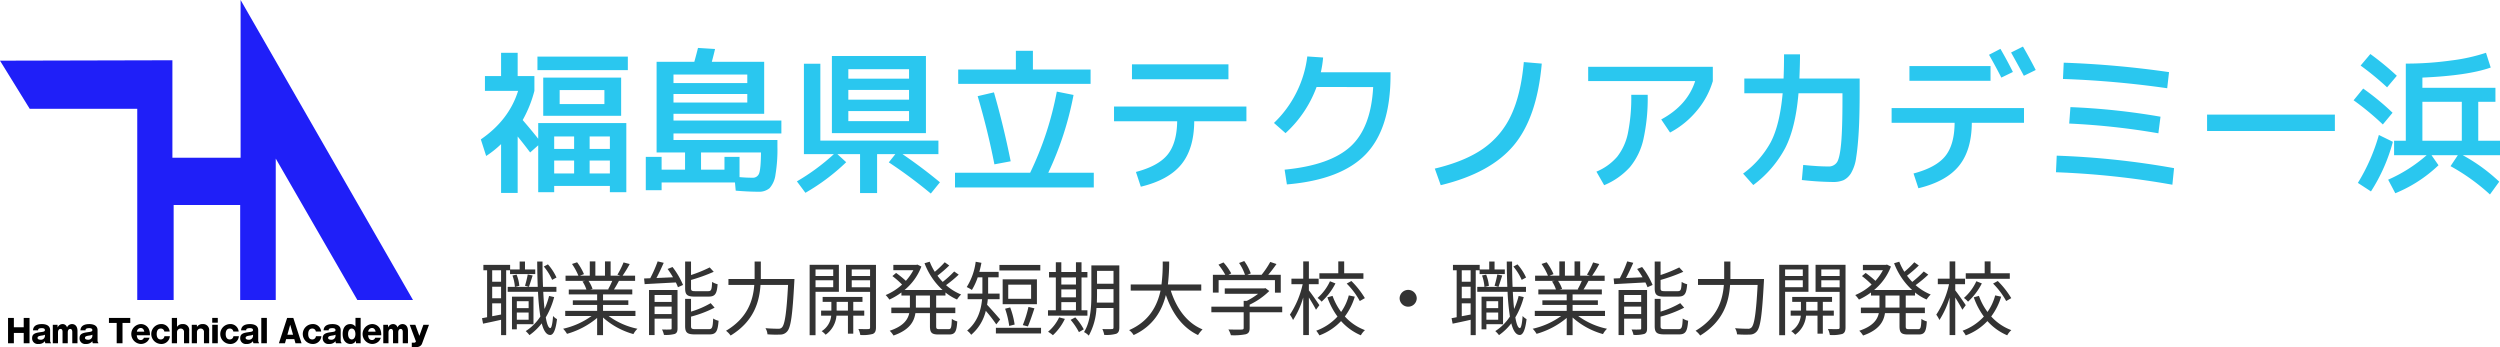 <svg xmlns="http://www.w3.org/2000/svg" xmlns:xlink="http://www.w3.org/1999/xlink" width="800" height="111.113" viewBox="0 0 800 111.113"><defs><clipPath id="a"><rect width="137.28" height="111.113" fill="none"/></clipPath></defs><g transform="translate(-6345 10387.006)"><path d="M25.54-4.533H39.857v-4.48H25.54Zm0,3.75H20.281V-13.006H45.213V-.783ZM35.133,9.832H41.61V5.839H35.133Zm0,3.7v4.139H41.61V13.533Zm-11.346,0v4.139h6.379V13.533Zm0-3.7h6.379V5.839H23.787ZM18.431-15.392v-4.334H47.356v4.334Zm-6.33,1.9h5.356v4.723A38.819,38.819,0,0,1,13.707.58q2.824,3.263,4.967,5.989V1.554H46.869V23.661H41.61v-2H23.787v2H18.674v-15l-2.581,2.289Q14.243,8.469,12.1,5.839V23.9H6.793V8.274a31.105,31.105,0,0,1-4.772,3.8L.316,6.764Q9.325.58,12.247-8.769H1.631v-4.723H6.793v-7.45H12.1Zm71,32.333q2.191.195,4.139.195A2.082,2.082,0,0,0,89.379,17.6q.536-1.436.584-6.647H70.778v5.5h7.5v-4.09H83.1ZM61.964-7.747V-5.02H85.581V-7.747Zm0-3.506H85.581V-13.98H61.964Zm-5.405,22.2V-18.07H68.635q.73-2.63,1.169-4.431l5.454.341q-.292,1.363-1.023,4.09H90.986V-1.416H61.964V.726H96.489V4.865H61.964V6.959H95.223V9.053a48.7,48.7,0,0,1-.633,9.057,7.971,7.971,0,0,1-1.875,4.261,5.174,5.174,0,0,1-3.628,1.144q-3.068,0-7.207-.341l-.243-2.63H58.166v2.483H53.1V12.364h5.064v4.09h7.5v-5.5Zm61.355-6.184h-5.259V-19.92h30.093V4.768Zm0-7.061V.921h19.429V-2.293Zm0-6.769v3.116h19.429V-9.061Zm0-3.6h19.429v-3.019H117.914ZM146.742,7.154v4.334H135.25q6.476,4.431,11.979,9.009l-2.922,3.6a155.913,155.913,0,0,0-13.44-9.982l2.094-2.63h-5.843V23.954h-5.454V11.488h-7.256l2.824,2.581a66.531,66.531,0,0,1-13.05,9.788L101.456,20.2a68.263,68.263,0,0,0,11.833-8.716H103.7V-17.437h5.259V7.154Zm6.33-22.74h18.455v-5.989h5.454v5.989h18.455v4.577H153.072Zm31.554,7.061,5.356,1.071A103.134,103.134,0,0,1,181.9,17.429h14.56v4.723h-44.41V17.429H176.1A103.242,103.242,0,0,0,184.626-8.526ZM159.3-7.065l5.21-1.217q3.068,10.664,5.356,22.059l-5.21.974Q162.568,3.989,159.3-7.065Zm49.377-5.405v-4.772h30.873v4.772Zm-5.746,8.716H245.3V.97H228.6q-.049,8.765-4.115,13.781t-12.977,7.158l-1.558-4.723q7.207-1.9,10.153-5.576T223.144.97H202.936Zm82.927-6.233H267.748a37.38,37.38,0,0,1-9.934,14.755l-3.7-3.263A35.071,35.071,0,0,0,261.3-8.234a35.033,35.033,0,0,0,3.482-11.541l5.064.341a34.712,34.712,0,0,1-.73,4.723h22.3v.974q0,16.994-7.889,25.224t-25.273,9.69l-.73-4.723q14.56-1.412,21.109-7.426T285.863-9.987Zm53.954-7.5q-1.51,17.238-8.96,26.149T307.483,21.422l-1.9-5.308q9.593-2.289,15.436-6.355A26.674,26.674,0,0,0,330-.954q3.141-6.647,4.066-17.019Zm14.852,5.6v-4.577H394.55v4.577a26.072,26.072,0,0,1-5.089,9.447,28.177,28.177,0,0,1-8.595,7.012L378.042.385q8.376-4.529,10.859-12.271ZM368.449-7.5h5.259a60.875,60.875,0,0,1-1.363,14.195,21.225,21.225,0,0,1-4.334,8.96,23.035,23.035,0,0,1-8.229,5.77L357.3,17.088a17.677,17.677,0,0,0,6.647-4.772,18.062,18.062,0,0,0,3.433-7.548A56.834,56.834,0,0,0,368.449-7.5Zm48.89-12.953h5.113q0,2.922-.195,7.742H441.54v3.944q0,7.84-.292,12.928t-.828,8.4a13.175,13.175,0,0,1-1.631,4.991,5.84,5.84,0,0,1-2.41,2.264,8.462,8.462,0,0,1-3.409.584,97.732,97.732,0,0,1-9.934-.633l.438-4.821q4.772.487,7.986.487a3.157,3.157,0,0,0,2.8-1.315q.9-1.315,1.339-5.941t.438-14.414V-7.99H421.965q-.925,11.005-4.236,17.506A35.621,35.621,0,0,1,407.5,21.373l-3.263-3.652A30.811,30.811,0,0,0,413.1,7.641q2.873-5.5,3.8-15.631H404.629v-4.723h12.563Q417.339-16.268,417.339-20.456Zm65.592.146,3.652-1.9q2.094,3.6,3.993,7.4l-3.7,1.8Q485.122-16.463,482.931-20.31Zm7.061-.73,3.8-1.9q2.337,4.042,4.09,7.5l-3.8,1.85Q492.572-16.414,489.992-21.04Zm-32.528,9.057v-4.723h25.954v4.723Zm-5.7,8.716h42.364V1.457h-16.7q-.049,8.765-4.115,13.781T460.336,22.4l-1.558-4.723q7.207-1.9,10.153-5.551t2.995-10.664h-20.16ZM504.6,11.975a263.68,263.68,0,0,1,37.544,3.993l-.536,5.308a266.77,266.77,0,0,0-37.252-3.993Zm4.383-15.534A219.174,219.174,0,0,1,537.81-.491l-.682,5.308A229.442,229.442,0,0,0,508.593,1.7ZM506.84-17.778a309.461,309.461,0,0,1,33.7,3.019L539.952-9.6a310.014,310.014,0,0,0-33.356-2.97ZM552.71,4.086V-1.173h40.9V4.086ZM634.226,7.2V-5.263H621.614V7.2Zm-11.249,4.626H612.556V7.2h3.749V-17.486a104.079,104.079,0,0,0,14.535-1,57.783,57.783,0,0,0,11.127-2.459l1.51,4.723q-7.3,2.581-21.864,3.214v3.263h23.374v4.48h-5.5V7.2h6.963v4.626h-11.93A55.913,55.913,0,0,1,646.2,20.3l-2.97,4.09a65.14,65.14,0,0,0-12.612-9.057l2.337-3.506h-8.424l2.24,3.214A44.236,44.236,0,0,1,612.946,24l-2.289-4.334A47.956,47.956,0,0,0,622.977,11.829ZM601.844-16.853l3.116-3.7a92.062,92.062,0,0,1,8.473,6.963l-3.116,3.7A91.042,91.042,0,0,0,601.844-16.853Zm7.109,18.845A87.053,87.053,0,0,0,599.6-5.75l3.068-3.75a82.406,82.406,0,0,1,9.4,7.742Zm3.214,5.551a55.925,55.925,0,0,1-7.012,15.875l-4.188-2.727a60.718,60.718,0,0,0,6.72-15.339Z" transform="translate(6498.552 -10349.169)" fill="#2ac7ef"/><path d="M24.356-6.5a16.891,16.891,0,0,0-2.741-4.214l-1.319.7A17.9,17.9,0,0,1,22.96-5.75ZM6.62-5.155H3.776V-8.827H6.62ZM3.776,5.885V1.748H6.62V5.342ZM6.62.145H3.776v-3.7H6.62ZM9.49-8.827v1.215h8.067V-9.085H14.273v-2.534H12.566v2.534H9.516v-1.474H.958v1.732H2.147V6.2q-.892.194-1.629.31L.854,8.264c1.655-.336,3.7-.776,5.766-1.241v4.912H8.249V-8.827Zm6.05,5.3c.336-.931.776-2.379,1.189-3.62l-1.577-.336a32.159,32.159,0,0,1-.879,3.62Zm-.1,4.6V3.3H11.662V1.076ZM11.662,7V4.7h3.775V7Zm5.326,1.448V-.372H10.11V10.074h1.551V8.445ZM10.265-7.146A13.581,13.581,0,0,1,11.041-3.5l1.422-.336a12.339,12.339,0,0,0-.879-3.594ZM21.978-.6A22.548,22.548,0,0,1,20.53,3.558c-.181-1.6-.31-3.439-.414-5.481h4.214V-3.5H20.039c-.1-2.508-.155-5.274-.155-8.119H18.177c.026,2.87.078,5.611.181,8.119H8.74v1.577h9.7a72.461,72.461,0,0,0,.75,7.912,15.742,15.742,0,0,1-4.68,4.654,9.013,9.013,0,0,1,1.189,1.293,18.1,18.1,0,0,0,3.93-3.775c.595,2.327,1.474,3.7,2.689,3.723.827.026,1.732-1.034,2.2-5.068a4.813,4.813,0,0,1-1.267-1.008c-.155,2.43-.491,3.878-.879,3.878-.595-.026-1.086-1.293-1.448-3.439a24.956,24.956,0,0,0,2.689-6.49ZM42.2-5.439a23.637,23.637,0,0,1-1.319,2.689l.259.078H35.06l.827-.181A10.046,10.046,0,0,0,34.6-5.439Zm7.42,11.247V4.179H39.249V2.265h8.093V.792H39.249V-1.1h9.36V-2.673H42.739c.517-.776,1.086-1.784,1.6-2.767h5.171V-7.094H45.506a36.153,36.153,0,0,0,2.275-3.723l-1.965-.517A29.333,29.333,0,0,1,43.851-7.4l.957.31H41.679v-4.576H39.87v4.576H36.793v-4.576H35.009v4.576h-3.18l1.319-.491a17.821,17.821,0,0,0-2.2-3.8l-1.629.543a20.153,20.153,0,0,1,2.043,3.749H27.252v1.655h6.309l-.9.181a10.856,10.856,0,0,1,1.267,2.586H28.286V-1.1h9.075V.792H29.579V2.265h7.782V4.179H27.149V5.807H35.6a24.919,24.919,0,0,1-9.127,4.085,8.234,8.234,0,0,1,1.241,1.629,25.983,25.983,0,0,0,9.644-5.093v5.507h1.887V6.3a24.408,24.408,0,0,0,9.722,5.3,6.913,6.913,0,0,1,1.293-1.706,23.656,23.656,0,0,1-9.23-4.085ZM73.042-.4c2.043,0,2.637-.827,2.87-3.956a5.646,5.646,0,0,1-1.758-.75c-.1,2.56-.284,2.973-1.267,2.973H68.776c-1.163,0-1.37-.155-1.37-.982V-5.724a54.051,54.051,0,0,0,7.265-2.611l-1.293-1.4A43.021,43.021,0,0,1,67.405-7.3v-4.318H65.518v8.532c0,2.12.646,2.689,3.1,2.689Zm-17.3,5.585V2.808H61.2V5.187ZM61.2-.915V1.309H55.745V-.915Zm1.887-1.6H53.961V11.909h1.784V6.661H61.2V9.712c0,.336-.078.414-.414.414-.362.026-1.448.052-2.663,0a7.321,7.321,0,0,1,.621,1.732,10.759,10.759,0,0,0,3.465-.31c.7-.31.879-.853.879-1.81ZM59.907-9.24A29.562,29.562,0,0,1,61.64-6.577l-5.3.233c.8-1.474,1.629-3.284,2.327-4.861l-1.939-.465a40.547,40.547,0,0,1-2.379,5.4c-.724.026-1.37.052-1.965.078l.181,1.81c2.637-.155,6.36-.336,9.98-.543A13.931,13.931,0,0,1,63.217-3.4l1.629-.724a25.121,25.121,0,0,0-3.361-5.74Zm8.946,19.262c-1.215,0-1.448-.155-1.448-1.008v-3a37.344,37.344,0,0,0,7.55-2.87L73.688,1.7a28.912,28.912,0,0,1-6.283,2.715V.326H65.518V9.014c0,2.12.672,2.689,3.154,2.689h4.576c2.146,0,2.715-.9,2.973-4.37a5.136,5.136,0,0,1-1.732-.724c-.129,2.9-.31,3.413-1.4,3.413ZM89.744-6.034v-5.585H87.753v5.585H79.376v1.913H87.65c-.388,4.835-2.043,10.5-9.049,14.66a6.878,6.878,0,0,1,1.474,1.525c7.5-4.576,9.2-10.833,9.566-16.185h8.817C97.966,4.98,97.4,8.626,96.466,9.5a1.483,1.483,0,0,1-1.189.388c-.646,0-2.3-.026-4.059-.181a4.206,4.206,0,0,1,.646,1.965A33.42,33.42,0,0,0,96,11.754a2.841,2.841,0,0,0,2.2-1.034c1.138-1.293,1.681-5.145,2.249-15.746.026-.284.052-1.008.052-1.008ZM112.91-9.085v2.094h-5.662V-9.085ZM107.248-3.4V-5.62h5.662V-3.4Zm7.472,1.474v-8.636h-9.36v22.52h1.887V-1.923Zm-.724,6V1.283h3.62V4.075ZM122.839,5.7V4.075h-3.516V1.283h2.947V-.294H109.523V1.283h2.792V4.075h-3.284V5.7h3.232a6.507,6.507,0,0,1-3.051,4.964,6.732,6.732,0,0,1,1.267,1.138,8.292,8.292,0,0,0,3.465-6.1h3.671V11.47h1.706V5.7Zm-4.008-9.075V-5.62H124.7v2.249ZM124.7-9.085v2.094h-5.869V-9.085Zm1.887-1.474H117V-1.9h7.7V9.427c0,.414-.129.569-.543.569-.388.026-1.784.026-3.206-.026a6.352,6.352,0,0,1,.621,1.913,12.007,12.007,0,0,0,4.008-.336c.75-.336,1.008-.957,1.008-2.094ZM143.859,3.119h-4.5V-.734h4.5Zm4.964-3.852v-.982a16.449,16.449,0,0,0,3.7,2.249,8.894,8.894,0,0,1,1.319-1.6,16.8,16.8,0,0,1-4.835-3,38.338,38.338,0,0,0,4.059-3.361l-1.448-1.008A33.686,33.686,0,0,1,147.944-5.1a17.555,17.555,0,0,1-1.681-1.991,40.019,40.019,0,0,0,3.775-3.258l-1.448-1.034a30.228,30.228,0,0,1-3.18,3.051,18.923,18.923,0,0,1-1.629-3.232l-1.655.491a22.281,22.281,0,0,0,5.766,8.558H135.74a18.041,18.041,0,0,0,5.378-7.5l-1.267-.621-.336.078h-7.369v1.706h6.412a18.11,18.11,0,0,1-2.4,3.413,35.951,35.951,0,0,0-3.128-2.534l-1.189,1.008a27.407,27.407,0,0,1,3.1,2.715A17.882,17.882,0,0,1,129.69-.889,10.4,10.4,0,0,1,130.88.559a21.186,21.186,0,0,0,3.852-2.275v.982h2.715V3.119H131.5V4.9h5.74c-.465,2.146-1.939,4.189-6.257,5.636a7.5,7.5,0,0,1,1.215,1.525c5.068-1.758,6.593-4.4,7.007-7.162h4.654V9.039c0,2.12.569,2.689,2.741,2.689h3.387c1.887,0,2.43-.9,2.611-4.189a5.3,5.3,0,0,1-1.732-.8c-.1,2.767-.233,3.284-1.034,3.284h-2.947c-.879,0-1.034-.155-1.034-.957V4.9h6.128V3.119H145.85V-.734Zm30.354-9.8H166.094v1.784h13.083ZM176.23.3h-7.317V-4.224h7.317Zm1.862-6.231H167.129V2.033h10.963ZM175.2,9.143c.646-1.422,1.448-3.827,2.094-5.792l-1.913-.44a36.369,36.369,0,0,1-1.81,5.817Zm-4.24-.595a25.653,25.653,0,0,0-1.422-5.481l-1.629.414a28.653,28.653,0,0,1,1.319,5.507Zm-4.628-1.629c-.621-.75-3.154-3.62-4.189-4.706q.155-.892.233-1.784h3.775V-1.354h-3.671v-5.2h3.361V-8.309h-6.179c.259-.931.491-1.913.672-2.9l-1.836-.336a19.833,19.833,0,0,1-2.87,8.093,12.555,12.555,0,0,1,1.655.931,20.235,20.235,0,0,0,1.862-4.033h1.5v5.2h-4.731V.43h4.628c-.31,3.387-1.37,7.188-4.783,10.058a5.328,5.328,0,0,1,1.293,1.344,14.435,14.435,0,0,0,4.68-7.679A49.19,49.19,0,0,1,165.086,8.5Zm-1.37,2.663v1.81H179.41V9.582Zm20.943-8.2h4.68V3.972H185.9Zm4.68-7.912V-4.25H185.9V-6.525ZM185.9-2.7h4.68V-.165H185.9Zm8.351,6.671h-1.887v-10.5h1.887V-8.258h-1.887v-3.128h-1.784v3.128H185.9v-3.128h-1.758v3.128h-2.172v1.732h2.172v10.5h-2.508V5.7h12.617ZM185.2,6.247a13.488,13.488,0,0,1-3.542,4.6,11.885,11.885,0,0,1,1.551,1.112,17.09,17.09,0,0,0,3.827-5.223Zm3.671.8a20.3,20.3,0,0,1,2.663,3.93l1.551-.9a19.153,19.153,0,0,0-2.715-3.827Zm8.4-5.533c.026-.879.052-1.758.052-2.56V-2.776H202.6V1.516ZM202.6-8.62v4.111h-5.274V-8.62Zm1.862-1.758h-8.946v9.334c0,3.7-.207,8.584-2.353,12a5.47,5.47,0,0,1,1.525,1.138,20.242,20.242,0,0,0,2.456-8.842H202.6V9.453c0,.414-.155.543-.543.543-.362.026-1.655.026-3.025,0a6.8,6.8,0,0,1,.595,1.862,11.461,11.461,0,0,0,3.852-.362c.7-.31.982-.879.982-2.017Zm26.217,8.067V-4.276H220a60.036,60.036,0,0,0,.414-7.343h-2.068a55.07,55.07,0,0,1-.388,7.343h-9.851v1.965h9.541C216.589,2.576,214,7.54,207.592,10.332a5.546,5.546,0,0,1,1.448,1.577c6.283-2.87,9.075-7.834,10.316-12.8,2.043,5.869,5.326,10.445,10.29,12.8a9.887,9.887,0,0,1,1.448-1.81c-4.99-2.043-8.351-6.722-10.161-12.41Zm5.559-3.361H254.26v4.008h1.862V-7.379h-4.008c.879-1.034,1.836-2.275,2.637-3.439l-1.991-.672a27.944,27.944,0,0,1-2.767,4.111h-4.576l1.112-.44a15.942,15.942,0,0,0-2.094-3.956l-1.655.621a15.146,15.146,0,0,1,1.887,3.775h-5.274l.879-.44a17.32,17.32,0,0,0-2.482-3.516l-1.6.724a21.435,21.435,0,0,1,2.172,3.232H234.4v5.714h1.836Zm20.348,8.506h-10.42V2.188a23.094,23.094,0,0,0,6.283-4.37l-1.241-.931-.388.1H238.2V-1.3h10.678A21.65,21.65,0,0,1,245.237.973h-.982V2.834H233.912V4.618h10.342v4.99c0,.388-.129.517-.672.543-.491.026-2.249.026-4.214-.026a8.242,8.242,0,0,1,.8,1.836,19.231,19.231,0,0,0,4.757-.31c.931-.284,1.241-.853,1.241-1.991V4.618h10.42Zm25.984-10.7h-6.154v-3.8h-1.887v3.8h-6.05v1.784h14.091ZM277.22-4.56a24.355,24.355,0,0,1,4.189,5.585l1.629-.931a27.7,27.7,0,0,0-4.318-5.481Zm-5.352-.75A15.926,15.926,0,0,1,267.886.042,7.314,7.314,0,0,1,269.2,1.231a20.634,20.634,0,0,0,4.421-5.843Zm-3.387,7.653c-.491-.75-2.586-3.775-3.361-4.731V-4.354h3.128V-6.138H265.12v-5.533h-1.81v5.533h-3.775v1.784h3.594a28.917,28.917,0,0,1-4.085,9.747A8.715,8.715,0,0,1,260.052,7.1,26.913,26.913,0,0,0,263.31-.113V11.909h1.81V-.113c.827,1.344,1.836,3.025,2.275,3.93Zm9.411-3.128a16.533,16.533,0,0,1-2.456,5.3A19.658,19.658,0,0,1,272.7-.63l-1.655.465a23.225,23.225,0,0,0,3.232,6.154,17.171,17.171,0,0,1-6.8,4.525,11.693,11.693,0,0,1,1.008,1.5,18.246,18.246,0,0,0,6.929-4.576,17.787,17.787,0,0,0,6.335,4.551,6.309,6.309,0,0,1,1.319-1.655,16.407,16.407,0,0,1-6.438-4.37,20.265,20.265,0,0,0,3.18-6.335Zm16.263.931a2.741,2.741,0,0,0,5.481,0,2.741,2.741,0,0,0-5.481,0ZM334.618-6.5a16.89,16.89,0,0,0-2.741-4.214l-1.319.7a17.9,17.9,0,0,1,2.663,4.266ZM316.882-5.155h-2.844V-8.827h2.844Zm-2.844,11.04V1.748h2.844V5.342Zm2.844-5.74h-2.844v-3.7h2.844Zm2.87-8.972v1.215h8.067V-9.085h-3.284v-2.534h-1.706v2.534h-3.051v-1.474h-8.558v1.732h1.189V6.2q-.892.194-1.629.31l.336,1.758c1.655-.336,3.7-.776,5.766-1.241v4.912h1.629V-8.827Zm6.05,5.3c.336-.931.776-2.379,1.189-3.62l-1.577-.336a32.159,32.159,0,0,1-.879,3.62Zm-.1,4.6V3.3h-3.775V1.076ZM321.923,7V4.7H325.7V7Zm5.326,1.448V-.372h-6.877V10.074h1.551V8.445ZM320.527-7.146A13.581,13.581,0,0,1,321.3-3.5l1.422-.336a12.338,12.338,0,0,0-.879-3.594ZM332.24-.6a22.547,22.547,0,0,1-1.448,4.163c-.181-1.6-.31-3.439-.414-5.481h4.214V-3.5H330.3c-.1-2.508-.155-5.274-.155-8.119h-1.706c.026,2.87.078,5.611.181,8.119H319v1.577h9.7a72.459,72.459,0,0,0,.75,7.912,15.742,15.742,0,0,1-4.68,4.654,9.013,9.013,0,0,1,1.189,1.293,18.1,18.1,0,0,0,3.93-3.775c.595,2.327,1.474,3.7,2.689,3.723.827.026,1.732-1.034,2.2-5.068a4.813,4.813,0,0,1-1.267-1.008c-.155,2.43-.491,3.878-.879,3.878-.595-.026-1.086-1.293-1.448-3.439a24.956,24.956,0,0,0,2.689-6.49Zm20.219-4.835a23.635,23.635,0,0,1-1.319,2.689l.259.078h-6.076l.827-.181a10.046,10.046,0,0,0-1.293-2.586Zm7.42,11.247V4.179H349.511V2.265H357.6V.792h-8.093V-1.1h9.36V-2.673H353c.517-.776,1.086-1.784,1.6-2.767h5.171V-7.094h-4.008a36.153,36.153,0,0,0,2.275-3.723l-1.965-.517a29.329,29.329,0,0,1-1.965,3.93l.957.31h-3.128v-4.576h-1.81v4.576h-3.077v-4.576h-1.784v4.576h-3.18l1.319-.491a17.822,17.822,0,0,0-2.2-3.8l-1.629.543a20.155,20.155,0,0,1,2.043,3.749h-4.111v1.655h6.309l-.9.181a10.857,10.857,0,0,1,1.267,2.586h-5.636V-1.1h9.075V.792h-7.782V2.265h7.782V4.179H337.411V5.807h8.455a24.919,24.919,0,0,1-9.127,4.085,8.234,8.234,0,0,1,1.241,1.629,25.983,25.983,0,0,0,9.644-5.093v5.507h1.887V6.3a24.408,24.408,0,0,0,9.722,5.3,6.914,6.914,0,0,1,1.293-1.706,23.656,23.656,0,0,1-9.23-4.085ZM383.3-.4c2.043,0,2.637-.827,2.87-3.956a5.646,5.646,0,0,1-1.758-.75c-.1,2.56-.284,2.973-1.267,2.973h-4.111c-1.163,0-1.37-.155-1.37-.982V-5.724a54.05,54.05,0,0,0,7.265-2.611l-1.293-1.4a43.019,43.019,0,0,1-5.973,2.43v-4.318H375.78v8.532c0,2.12.646,2.689,3.1,2.689Zm-17.3,5.585V2.808h5.455V5.187Zm5.455-6.1V1.309h-5.455V-.915Zm1.887-1.6h-9.127V11.909h1.784V6.661h5.455V9.712c0,.336-.078.414-.414.414-.362.026-1.448.052-2.663,0a7.321,7.321,0,0,1,.621,1.732,10.759,10.759,0,0,0,3.465-.31c.7-.31.879-.853.879-1.81Zm-3.18-6.722A29.56,29.56,0,0,1,371.9-6.577l-5.3.233c.8-1.474,1.629-3.284,2.327-4.861l-1.939-.465a40.542,40.542,0,0,1-2.379,5.4c-.724.026-1.37.052-1.965.078l.181,1.81c2.637-.155,6.36-.336,9.98-.543a13.93,13.93,0,0,1,.672,1.525l1.629-.724a25.121,25.121,0,0,0-3.361-5.74Zm8.946,19.262c-1.215,0-1.448-.155-1.448-1.008v-3a37.345,37.345,0,0,0,7.55-2.87L383.95,1.7a28.913,28.913,0,0,1-6.283,2.715V.326H375.78V9.014c0,2.12.672,2.689,3.154,2.689h4.576c2.146,0,2.715-.9,2.973-4.37a5.135,5.135,0,0,1-1.732-.724c-.129,2.9-.31,3.413-1.4,3.413ZM400.006-6.034v-5.585h-1.991v5.585h-8.377v1.913h8.274c-.388,4.835-2.043,10.5-9.049,14.66a6.877,6.877,0,0,1,1.474,1.525c7.5-4.576,9.2-10.833,9.566-16.185h8.817c-.491,9.1-1.06,12.747-1.991,13.626a1.483,1.483,0,0,1-1.189.388c-.646,0-2.3-.026-4.059-.181a4.206,4.206,0,0,1,.646,1.965,33.421,33.421,0,0,0,4.137.078,2.841,2.841,0,0,0,2.2-1.034c1.138-1.293,1.681-5.145,2.249-15.746.026-.284.052-1.008.052-1.008Zm23.166-3.051v2.094H417.51V-9.085ZM417.51-3.4V-5.62h5.662V-3.4Zm7.472,1.474v-8.636h-9.36v22.52h1.887V-1.923Zm-.724,6V1.283h3.62V4.075ZM433.1,5.7V4.075h-3.516V1.283h2.947V-.294H419.785V1.283h2.792V4.075h-3.284V5.7h3.232a6.507,6.507,0,0,1-3.051,4.964,6.731,6.731,0,0,1,1.267,1.138,8.292,8.292,0,0,0,3.465-6.1h3.671V11.47h1.706V5.7Zm-4.008-9.075V-5.62h5.869v2.249Zm5.869-5.714v2.094h-5.869V-9.085Zm1.887-1.474h-9.592V-1.9h7.7V9.427c0,.414-.129.569-.543.569-.388.026-1.784.026-3.206-.026a6.353,6.353,0,0,1,.621,1.913,12.007,12.007,0,0,0,4.008-.336c.75-.336,1.008-.957,1.008-2.094ZM454.121,3.119h-4.5V-.734h4.5Zm4.964-3.852v-.982a16.448,16.448,0,0,0,3.7,2.249,8.9,8.9,0,0,1,1.319-1.6,16.8,16.8,0,0,1-4.835-3,38.34,38.34,0,0,0,4.059-3.361l-1.448-1.008A33.686,33.686,0,0,1,458.206-5.1a17.552,17.552,0,0,1-1.681-1.991,40.021,40.021,0,0,0,3.775-3.258l-1.448-1.034a30.228,30.228,0,0,1-3.18,3.051,18.923,18.923,0,0,1-1.629-3.232l-1.655.491a22.281,22.281,0,0,0,5.766,8.558H446a18.041,18.041,0,0,0,5.378-7.5l-1.267-.621-.336.078h-7.369v1.706h6.412a18.112,18.112,0,0,1-2.4,3.413,35.956,35.956,0,0,0-3.128-2.534L442.1-6.965a27.409,27.409,0,0,1,3.1,2.715,17.882,17.882,0,0,1-5.249,3.361A10.4,10.4,0,0,1,441.141.559a21.186,21.186,0,0,0,3.852-2.275v.982h2.715V3.119h-5.947V4.9h5.74c-.465,2.146-1.939,4.189-6.257,5.636a7.5,7.5,0,0,1,1.215,1.525c5.068-1.758,6.593-4.4,7.007-7.162h4.654V9.039c0,2.12.569,2.689,2.741,2.689h3.387c1.887,0,2.43-.9,2.611-4.189a5.3,5.3,0,0,1-1.732-.8c-.1,2.767-.233,3.284-1.034,3.284h-2.947c-.879,0-1.034-.155-1.034-.957V4.9h6.128V3.119h-6.128V-.734ZM489.413-7.87h-6.154v-3.8h-1.887v3.8h-6.05v1.784h14.091ZM484.061-4.56a24.356,24.356,0,0,1,4.189,5.585l1.629-.931a27.7,27.7,0,0,0-4.318-5.481Zm-5.352-.75A15.926,15.926,0,0,1,474.727.042a7.316,7.316,0,0,1,1.319,1.189,20.633,20.633,0,0,0,4.421-5.843Zm-3.387,7.653c-.491-.75-2.586-3.775-3.361-4.731V-4.354h3.128V-6.138h-3.128v-5.533h-1.81v5.533h-3.775v1.784h3.594a28.917,28.917,0,0,1-4.085,9.747A8.715,8.715,0,0,1,466.893,7.1a26.913,26.913,0,0,0,3.258-7.214V11.909h1.81V-.113c.827,1.344,1.836,3.025,2.275,3.93Zm9.411-3.128a16.534,16.534,0,0,1-2.456,5.3A19.659,19.659,0,0,1,479.536-.63l-1.655.465a23.226,23.226,0,0,0,3.232,6.154,17.17,17.17,0,0,1-6.8,4.525,11.693,11.693,0,0,1,1.008,1.5,18.247,18.247,0,0,0,6.929-4.576,17.787,17.787,0,0,0,6.335,4.551,6.309,6.309,0,0,1,1.319-1.655,16.407,16.407,0,0,1-6.438-4.37,20.264,20.264,0,0,0,3.18-6.335Z" transform="translate(6498.723 -10291.698)" fill="#333"/><g transform="translate(6345 -10387.006)"><path d="M76.992,0V50.48H55.167v-31.2L0,19.415l9.507,15.4H43.919V96.007H55.568v-30.4h21.29v30.4H88.24V50.748l26.111,45.258h17.809Z" transform="translate(0)" fill="#1f1ff8"/><path d="M12.185,288.3H9.035v3.3H7.171v-8.114H9.035v2.987h3.15v-2.987h1.864V291.6H12.185Z" transform="translate(-4.597 -181.754)"/><g transform="translate(0)"><g clip-path="url(#a)"><path d="M32.895,295.131a1.343,1.343,0,0,1-.149-.676,2.393,2.393,0,0,1-2.078.9,1.784,1.784,0,0,1-2.022-1.877c0-1.443,1.137-1.685,2.759-1.907.876-.121,1.333-.182,1.333-.656,0-.616-.736-.616-.97-.616-1.23,0-1.221.454-1.211.7h-1.64c.065-.585.224-2,2.889-2,.755,0,2.6.172,2.6,1.948v3.431a1.047,1.047,0,0,0,.261.626v.131Zm-.149-2.735a3.4,3.4,0,0,1-1.053.273c-.792.131-1.314.232-1.314.756s.708.576.941.576a1.288,1.288,0,0,0,1.426-1.161Z" transform="translate(-18.366 -185.289)"/><path d="M48.592,289.217l.028.888a1.712,1.712,0,0,1,1.6-1.11,1.425,1.425,0,0,1,1.417,1.08,1.717,1.717,0,0,1,1.612-1.08c.858,0,1.734.585,1.734,2.21v3.925H53.317V291.5c0-.414-.121-.949-.671-.949-.615,0-.774.656-.774,1.08v3.5H50.2v-3.653c0-.576-.186-.929-.652-.929-.671,0-.8.727-.8,1.13v3.451H47.082v-5.914Z" transform="translate(-30.187 -185.289)"/><path d="M75.195,295.131a1.346,1.346,0,0,1-.149-.676,2.394,2.394,0,0,1-2.078.9,1.784,1.784,0,0,1-2.022-1.877c0-1.443,1.137-1.685,2.759-1.907.876-.121,1.333-.182,1.333-.656,0-.616-.736-.616-.97-.616-1.23,0-1.22.454-1.212.7h-1.64c.065-.585.224-2,2.889-2,.755,0,2.6.172,2.6,1.948v3.431a1.047,1.047,0,0,0,.261.626v.131Zm-.149-2.735a3.4,3.4,0,0,1-1.053.273c-.792.131-1.314.232-1.314.756s.708.576.941.576a1.288,1.288,0,0,0,1.426-1.161Z" transform="translate(-45.486 -185.289)"/><path d="M101.489,291.6H99.625v-6.5H97.146v-1.615h6.822V285.1h-2.479Z" transform="translate(-62.285 -181.755)"/><path d="M118.841,292.567c.046.413.158,1.534,1.267,1.534a1.034,1.034,0,0,0,1.007-.736h1.808a2.851,2.851,0,0,1-.662,1.14,3,3,0,0,1-2.181.848,3.185,3.185,0,0,1-.009-6.358,2.8,2.8,0,0,1,2.609,1.544,4.473,4.473,0,0,1,.364,2.029Zm2.4-1.151c-.187-1.009-.783-1.171-1.156-1.171a1.243,1.243,0,0,0-1.2,1.171Z" transform="translate(-75.071 -185.289)"/><path d="M139.061,291.377a1.093,1.093,0,0,0-1.146-.949c-1.128,0-1.3,1.09-1.3,1.746,0,.282,0,1.736,1.3,1.736a1.133,1.133,0,0,0,1.174-1.03h1.743a2.693,2.693,0,0,1-2.917,2.473,3.183,3.183,0,0,1-.019-6.358,2.623,2.623,0,0,1,2.87,2.382Z" transform="translate(-86.475 -185.289)"/><path d="M154.878,283.483v2.886a2.005,2.005,0,0,1,1.836-.908,1.9,1.9,0,0,1,2.059,2.149V291.6h-1.659v-3.512a1.051,1.051,0,0,0-1.108-1.191,1.14,1.14,0,0,0-1.128,1.241V291.6H153.21v-8.114Z" transform="translate(-98.23 -181.755)"/><path d="M172.628,289.217l.037.686a2.031,2.031,0,0,1,1.827-.908,1.907,1.907,0,0,1,2.069,2.149v3.986H174.9v-3.492a1.058,1.058,0,0,0-1.109-1.211,1.14,1.14,0,0,0-1.128,1.241v3.461H171v-5.914Z" transform="translate(-109.634 -185.289)"/><path d="M191.032,285.017h-1.78v-1.534h1.78Zm0,6.58h-1.78v-5.914h1.78Z" transform="translate(-121.339 -181.755)"/><path d="M200.6,291.377a1.093,1.093,0,0,0-1.146-.949c-1.128,0-1.3,1.09-1.3,1.746,0,.282,0,1.736,1.3,1.736a1.133,1.133,0,0,0,1.174-1.03h1.743a2.693,2.693,0,0,1-2.917,2.473,3.183,3.183,0,0,1-.019-6.358,2.623,2.623,0,0,1,2.871,2.382Z" transform="translate(-125.933 -185.289)"/><path d="M218.456,295.131a1.343,1.343,0,0,1-.149-.676,2.393,2.393,0,0,1-2.078.9,1.784,1.784,0,0,1-2.022-1.877c0-1.443,1.137-1.685,2.759-1.907.876-.121,1.333-.182,1.333-.656,0-.616-.736-.616-.97-.616-1.23,0-1.221.454-1.211.7h-1.64c.065-.585.224-2,2.889-2,.755,0,2.6.172,2.6,1.948v3.431a1.046,1.046,0,0,0,.261.626v.131Zm-.149-2.735a3.4,3.4,0,0,1-1.053.273c-.792.131-1.314.232-1.314.756s.708.576.941.576a1.288,1.288,0,0,0,1.426-1.161Z" transform="translate(-137.338 -185.289)"/><rect width="1.78" height="8.114" transform="translate(83.615 101.728)"/><path d="M251.027,290.284l-.373,1.312h-1.939l2.638-8.114h1.966l2.638,8.114h-1.939l-.373-1.312Zm2.218-1.413-.914-3.209-.9,3.209Z" transform="translate(-159.464 -181.754)"/><path d="M274.168,291.377a1.093,1.093,0,0,0-1.146-.949c-1.128,0-1.3,1.09-1.3,1.746,0,.282,0,1.736,1.3,1.736a1.133,1.133,0,0,0,1.174-1.03h1.743a2.693,2.693,0,0,1-2.917,2.473,3.183,3.183,0,0,1-.019-6.358,2.623,2.623,0,0,1,2.871,2.382Z" transform="translate(-173.099 -185.289)"/><path d="M292.02,295.131a1.343,1.343,0,0,1-.149-.676,2.393,2.393,0,0,1-2.078.9,1.784,1.784,0,0,1-2.023-1.877c0-1.443,1.137-1.685,2.759-1.907.876-.121,1.333-.182,1.333-.656,0-.616-.736-.616-.97-.616-1.23,0-1.221.454-1.211.7h-1.64c.065-.585.224-2,2.889-2,.755,0,2.6.172,2.6,1.948v3.431a1.046,1.046,0,0,0,.261.626v.131Zm-.149-2.735a3.4,3.4,0,0,1-1.053.273c-.792.131-1.314.232-1.314.756s.708.576.941.576a1.288,1.288,0,0,0,1.426-1.161Z" transform="translate(-184.503 -185.289)"/><path d="M309.659,283.482h1.659V291.6h-1.491l-.028-.807a1.9,1.9,0,0,1-1.789,1.03c-1.081,0-2.451-.807-2.451-3.2,0-1.807.783-3.159,2.423-3.159a1.886,1.886,0,0,1,1.678.858Zm-2.367,5.117c0,1.262.587,1.776,1.174,1.776.736,0,1.174-.747,1.174-1.706,0-1.231-.568-1.776-1.174-1.776-.727-.01-1.174.747-1.174,1.705" transform="translate(-195.908 -181.754)"/><path d="M325.1,292.567c.046.413.158,1.534,1.267,1.534a1.034,1.034,0,0,0,1.007-.736h1.808a2.85,2.85,0,0,1-.662,1.14,3,3,0,0,1-2.181.848,3.185,3.185,0,0,1-.009-6.358,2.8,2.8,0,0,1,2.609,1.544,4.473,4.473,0,0,1,.364,2.029Zm2.4-1.151c-.187-1.009-.783-1.171-1.156-1.171a1.243,1.243,0,0,0-1.2,1.171Z" transform="translate(-207.313 -185.289)"/><path d="M343.292,289.217l.028.888a1.712,1.712,0,0,1,1.6-1.11,1.425,1.425,0,0,1,1.417,1.08,1.717,1.717,0,0,1,1.612-1.08c.858,0,1.734.585,1.734,2.21v3.925h-1.668V291.5c0-.414-.121-.949-.671-.949-.615,0-.774.656-.774,1.08v3.5H344.9v-3.653c0-.576-.186-.929-.652-.929-.671,0-.8.727-.8,1.13v3.451h-1.668v-5.914Z" transform="translate(-219.133 -185.289)"/><path d="M371.53,289.613l-2.209,5.984c-.438,1.2-1.724,1.2-2.376,1.2a6.667,6.667,0,0,1-.923-.07v-1.393h.7a.559.559,0,0,0,.624-.4l-1.985-5.318h1.789l1.3,3.542,1.286-3.542Z" transform="translate(-234.25 -185.685)"/></g></g></g></g></svg>